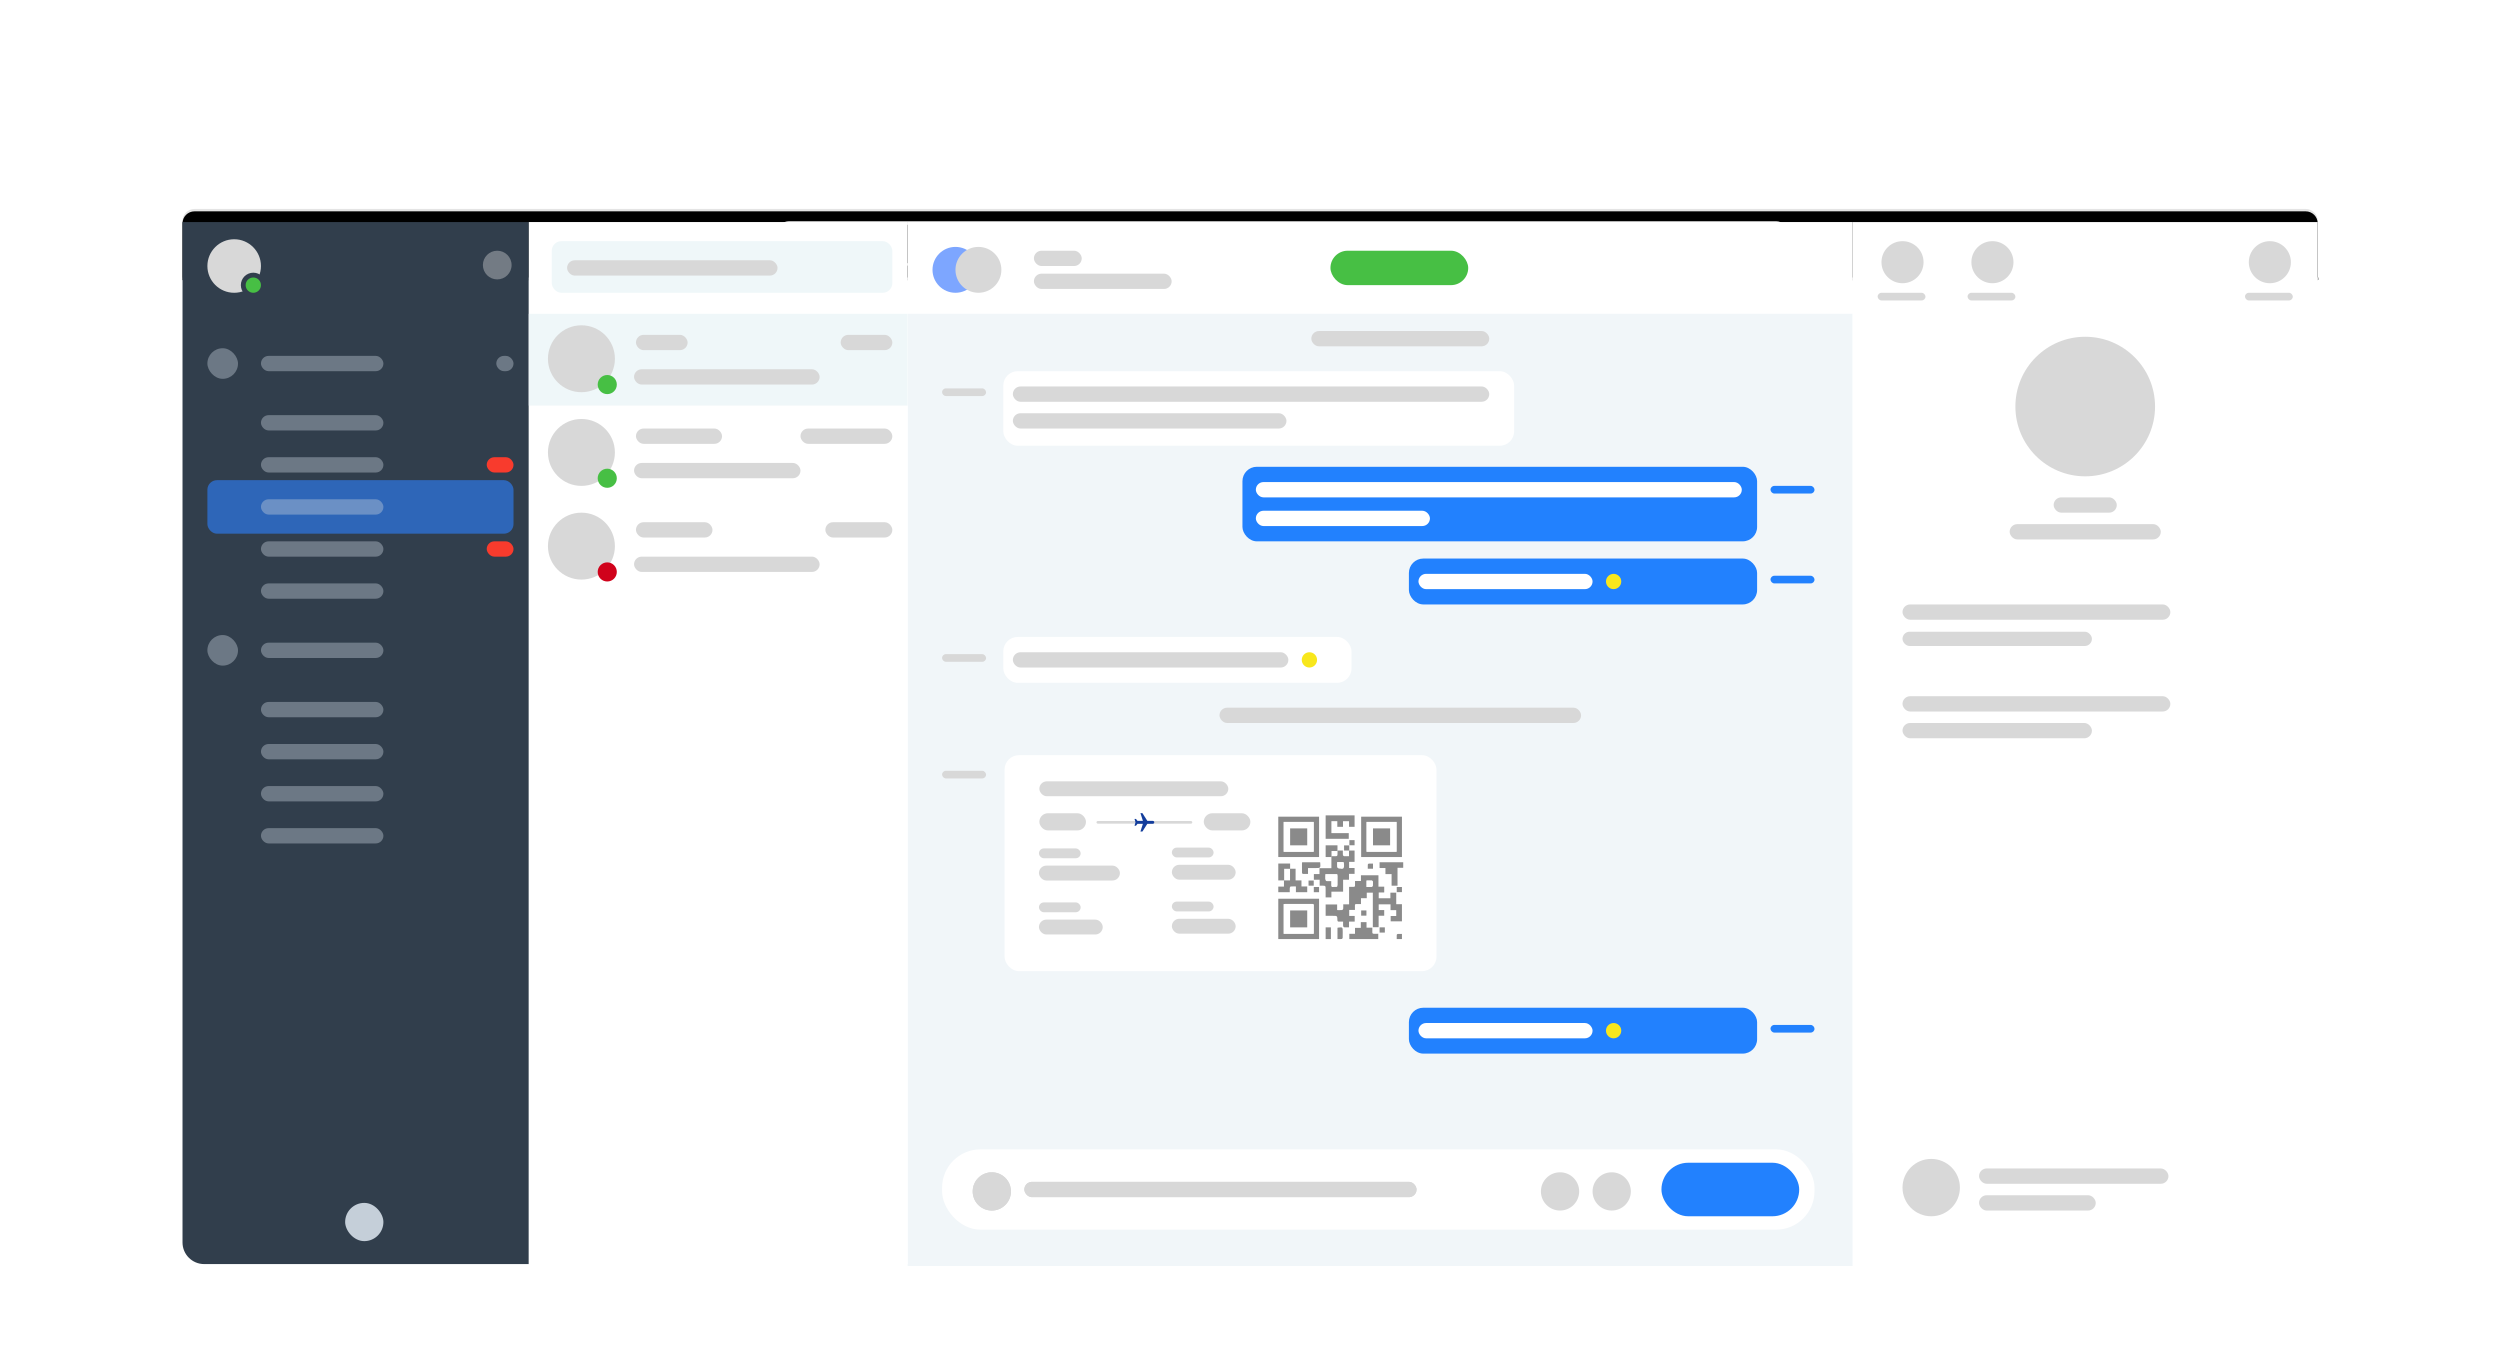 <?xml version="1.0" encoding="UTF-8"?>
<svg xmlns="http://www.w3.org/2000/svg" xmlns:xlink="http://www.w3.org/1999/xlink" width="1041px" height="571px" viewBox="0 0 1041 571" version="1.1">
  <title>Silhouette Interface</title>
  <defs>
    <filter x="-30.9%" y="-59.1%" width="161.8%" height="191.6%" id="filter-1">
      <feOffset dx="0" dy="22" in="SourceAlpha" result="shadowOffsetOuter1"></feOffset>
      <feGaussianBlur stdDeviation="22" in="shadowOffsetOuter1" result="shadowBlurOuter1"></feGaussianBlur>
      <feColorMatrix values="0 0 0 0 0   0 0 0 0 0   0 0 0 0 0  0 0 0 0.14 0" type="matrix" in="shadowBlurOuter1" result="shadowMatrixOuter1"></feColorMatrix>
      <feMerge>
        <feMergeNode in="shadowMatrixOuter1"></feMergeNode>
        <feMergeNode in="SourceGraphic"></feMergeNode>
      </feMerge>
    </filter>
    <filter x="-17.5%" y="-33.5%" width="135.1%" height="140.4%" id="filter-2">
      <feOffset dx="0" dy="2" in="SourceAlpha" result="shadowOffsetOuter1"></feOffset>
      <feGaussianBlur stdDeviation="7" in="shadowOffsetOuter1" result="shadowBlurOuter1"></feGaussianBlur>
      <feColorMatrix values="0 0 0 0 0   0 0 0 0 0   0 0 0 0 0  0 0 0 0.2 0" type="matrix" in="shadowBlurOuter1" result="shadowMatrixOuter1"></feColorMatrix>
      <feMerge>
        <feMergeNode in="shadowMatrixOuter1"></feMergeNode>
        <feMergeNode in="SourceGraphic"></feMergeNode>
      </feMerge>
    </filter>
    <filter x="-19.0%" y="-570.2%" width="138.0%" height="1241.7%" id="filter-3">
      <feOffset dx="0" dy="24" in="SourceAlpha" result="shadowOffsetOuter1"></feOffset>
      <feGaussianBlur stdDeviation="32" in="shadowOffsetOuter1" result="shadowBlurOuter1"></feGaussianBlur>
      <feColorMatrix values="0 0 0 0 0   0 0 0 0 0   0 0 0 0 0  0 0 0 0.145 0" type="matrix" in="shadowBlurOuter1" result="shadowMatrixOuter1"></feColorMatrix>
      <feMerge>
        <feMergeNode in="shadowMatrixOuter1"></feMergeNode>
        <feMergeNode in="SourceGraphic"></feMergeNode>
      </feMerge>
    </filter>
    <linearGradient x1="50%" y1="0%" x2="50%" y2="100%" id="linearGradient-4">
      <stop stop-color="#E4E4E4" offset="0%"></stop>
      <stop stop-color="#D8D8D8" offset="100%"></stop>
    </linearGradient>
    <path d="M5,0 L884.083,0 C886.845,6.32612962e-14 889.083,2.239 889.083,5 L889.083,28.661 L889.083,28.661 L0,28.661 L0,5 C-3.38176876e-16,2.239 2.239,5.07265313e-16 5,0 Z" id="path-5"></path>
    <filter x="-0.1%" y="-1.7%" width="100.1%" height="103.5%" id="filter-6">
      <feOffset dx="0" dy="1" in="SourceAlpha" result="shadowOffsetInner1"></feOffset>
      <feComposite in="shadowOffsetInner1" in2="SourceAlpha" operator="arithmetic" k2="-1" k3="1" result="shadowInnerInner1"></feComposite>
      <feColorMatrix values="0 0 0 0 1   0 0 0 0 1   0 0 0 0 1  0 0 0 0.5 0" type="matrix" in="shadowInnerInner1"></feColorMatrix>
    </filter>
    <linearGradient x1="50%" y1="0%" x2="50%" y2="100%" id="linearGradient-7">
      <stop stop-color="#F4F4F4" offset="0%"></stop>
      <stop stop-color="#FEFFFF" offset="100%"></stop>
    </linearGradient>
    <rect id="path-8" x="0" y="0" width="419.048" height="17.515" rx="4"></rect>
    <filter x="-0.4%" y="-8.6%" width="100.7%" height="117.1%" id="filter-9">
      <feGaussianBlur stdDeviation="0.5" in="SourceAlpha" result="shadowBlurInner1"></feGaussianBlur>
      <feOffset dx="0" dy="1" in="shadowBlurInner1" result="shadowOffsetInner1"></feOffset>
      <feComposite in="shadowOffsetInner1" in2="SourceAlpha" operator="arithmetic" k2="-1" k3="1" result="shadowInnerInner1"></feComposite>
      <feColorMatrix values="0 0 0 0 1   0 0 0 0 1   0 0 0 0 1  0 0 0 0.5 0" type="matrix" in="shadowInnerInner1"></feColorMatrix>
    </filter>
    <polygon id="path-10" points="0 0 53.035 0 53.035 53.143 0 53.143"></polygon>
    <polygon id="path-12" points="0 53.143 53.134 53.143 53.134 0 0 0"></polygon>
  </defs>
  <g id="Page-1" stroke="none" stroke-width="1" fill="none" fill-rule="evenodd">
    <g id="Platform" transform="translate(0, -120)">
      <g id="Group" transform="translate(75.614, 22)">
        <g transform="translate(0.386, 137)" id="Silhouette-Interface" filter="url(#filter-1)">
          <g id="Group-57" filter="url(#filter-2)">
            <g id="Group-46" filter="url(#filter-3)">
              <g id="Group-44">
                <g id="Rectangle">
                  <use fill="url(#linearGradient-4)" fill-rule="evenodd" xlink:href="#path-5"></use>
                  <use fill="black" fill-opacity="1" filter="url(#filter-6)" xlink:href="#path-5"></use>
                </g>
                <line x1="889.083" y1="29.06" x2="0.603" y2="29.06" id="Line" stroke="#B1B1B1" stroke-linecap="square"></line>
              </g>
              <g id="Rectangle" transform="translate(248.561, 5.573)">
                <use fill="url(#linearGradient-7)" fill-rule="evenodd" xlink:href="#path-8"></use>
                <use fill="black" fill-opacity="1" filter="url(#filter-9)" xlink:href="#path-8"></use>
                <use stroke="#D1D1D1" stroke-width="1" xlink:href="#path-8"></use>
              </g>
              <ellipse id="Oval" stroke-opacity="0.339" stroke="#979797" fill="#FF6259" cx="17.925" cy="15.525" rx="5.178" ry="4.379"></ellipse>
              <ellipse id="Oval" stroke-opacity="0.339" stroke="#979797" fill="#FDB823" cx="31.468" cy="15.525" rx="5.178" ry="4.379"></ellipse>
              <ellipse id="Oval" stroke-opacity="0.339" stroke="#979797" fill="#26CD41" cx="45.012" cy="15.525" rx="5.178" ry="4.379"></ellipse>
            </g>
            <g id="Group-56" transform="translate(0, 29.458)">
              <g id="Group-54" transform="translate(301.938, 0)">
                <rect id="Rectangle" fill="#FFFFFF" x="0" y="0" width="393.555" height="38.215"></rect>
                <ellipse id="Oval" fill="#7DA6FF" cx="19.917" cy="19.904" rx="9.56" ry="9.554"></ellipse>
                <ellipse id="Oval" fill="#D8D8D8" cx="29.477" cy="19.904" rx="9.56" ry="9.554"></ellipse>
                <rect id="Rectangle" fill="#D8D8D8" x="52.58" y="11.942" width="19.917" height="6.369" rx="3.185"></rect>
                <rect id="Rectangle" fill="#D8D8D8" x="52.58" y="21.496" width="57.36" height="6.369" rx="3.185"></rect>
                <rect id="Rectangle" fill="#47BF44" x="176.064" y="11.942" width="57.36" height="14.331" rx="7.165"></rect>
              </g>
              <g id="Group-55" transform="translate(301.938, 38.215)">
                <rect id="Rectangle" fill="#F1F6F9" x="0" y="0" width="393.555" height="396.483"></rect>
                <g id="Group-24" transform="translate(14.34, 189.473)" fill="#D8D8D8">
                  <rect id="Rectangle" x="0" y="0.808" width="18.323" height="3.185" rx="1.592"></rect>
                </g>
                <g id="Group-23" transform="translate(14.34, 23.885)">
                  <rect id="Rectangle" fill="#D8D8D8" x="0" y="7.165" width="18.323" height="3.185" rx="1.592"></rect>
                  <rect id="Rectangle" fill="#FFFFFF" x="25.493" y="0" width="212.711" height="31.05" rx="6"></rect>
                  <rect id="Rectangle" fill="#D8D8D8" x="29.477" y="17.515" width="113.924" height="6.369" rx="3.185"></rect>
                  <rect id="Rectangle" fill="#D8D8D8" x="29.477" y="6.369" width="198.371" height="6.369" rx="3.185"></rect>
                </g>
                <g id="Group-23" transform="translate(14.34, 134.55)">
                  <rect id="Rectangle" fill="#D8D8D8" x="0" y="7.165" width="18.323" height="3.185" rx="1.592"></rect>
                  <rect id="Rectangle" fill="#FFFFFF" x="25.493" y="0" width="144.994" height="19.108" rx="6"></rect>
                  <rect id="Rectangle" fill="#D8D8D8" x="29.477" y="6.369" width="114.72" height="6.369" rx="3.185"></rect>
                  <ellipse id="Oval" fill="#F8E71C" cx="152.961" cy="9.554" rx="3.187" ry="3.185"></ellipse>
                </g>
                <g id="Group-23" transform="translate(208.727, 101.907)">
                  <rect id="Rectangle" fill="#2281FE" x="150.571" y="7.165" width="18.323" height="3.185" rx="1.592"></rect>
                  <rect id="Rectangle" fill="#2281FE" x="0" y="0" width="144.994" height="19.108" rx="6"></rect>
                  <rect id="Rectangle" fill="#FFFFFF" x="3.983" y="6.369" width="72.497" height="6.369" rx="3.185"></rect>
                  <ellipse id="Oval" fill="#F8E71C" cx="85.244" cy="9.554" rx="3.187" ry="3.185"></ellipse>
                </g>
                <g id="Group-23" transform="translate(208.727, 288.945)">
                  <rect id="Rectangle" fill="#2281FE" x="150.571" y="7.165" width="18.323" height="3.185" rx="1.592"></rect>
                  <rect id="Rectangle" fill="#2281FE" x="0" y="0" width="144.994" height="19.108" rx="6"></rect>
                  <rect id="Rectangle" fill="#FFFFFF" x="3.983" y="6.369" width="72.497" height="6.369" rx="3.185"></rect>
                  <ellipse id="Oval" fill="#F8E71C" cx="85.244" cy="9.554" rx="3.187" ry="3.185"></ellipse>
                </g>
                <g id="Group-23" transform="translate(139.417, 63.692)">
                  <rect id="Rectangle" fill="#2281FE" x="219.881" y="7.962" width="18.323" height="3.185" rx="1.592"></rect>
                  <rect id="Rectangle" fill="#2281FE" x="0" y="0" width="214.304" height="31.05" rx="6"></rect>
                  <rect id="Rectangle" fill="#FFFFFF" x="5.577" y="18.311" width="72.497" height="6.369" rx="3.185"></rect>
                  <rect id="Rectangle" fill="#FFFFFF" x="5.577" y="6.369" width="202.354" height="6.369" rx="3.185"></rect>
                </g>
                <g id="Group-50" transform="translate(14.34, 347.918)">
                  <rect id="Rectangle" fill="#FFFFFF" x="0" y="0" width="363.281" height="33.438" rx="16"></rect>
                  <rect id="Rectangle" fill="#2281FE" x="299.548" y="5.573" width="57.36" height="22.292" rx="11.146"></rect>
                  <rect id="Rectangle" fill="#D8D8D8" x="34.257" y="13.535" width="163.317" height="6.369" rx="3.185"></rect>
                  <ellipse id="Oval" fill="#D8D8D8" cx="20.713" cy="17.515" rx="7.967" ry="7.962"></ellipse>
                  <rect id="Rectangle" fill="#D8D8D8" x="34.257" y="13.535" width="163.317" height="6.369" rx="3.185"></rect>
                  <ellipse id="Oval" fill="#D8D8D8" cx="278.834" cy="17.515" rx="7.967" ry="7.962"></ellipse>
                  <ellipse id="Oval" fill="#D8D8D8" cx="257.324" cy="17.515" rx="7.967" ry="7.962"></ellipse>
                  <ellipse id="Oval" fill="#D8D8D8" cx="20.713" cy="17.515" rx="7.967" ry="7.962"></ellipse>
                </g>
                <rect id="Rectangle" fill="#D8D8D8" x="168.097" y="7.165" width="74.09" height="6.369" rx="3.185"></rect>
                <rect id="Rectangle" fill="#D8D8D8" x="129.857" y="164.007" width="150.571" height="6.369" rx="3.185"></rect>
              </g>
              <g id="Group-49" transform="translate(695.493, 0)">
                <path d="M0,0 L193.591,0 L193.591,425.699 C193.591,430.669 189.561,434.699 184.591,434.699 L0,434.699 L0,434.699 L0,0 Z" id="Rectangle" fill="#FFFFFF"></path>
                <ellipse id="Oval" fill="#D8D8D8" cx="32.663" cy="402.056" rx="11.95" ry="11.942"></ellipse>
                <path d="M0,38.215 L193.591,38.215 L193.591,378.726 C193.591,383.696 189.561,387.726 184.591,387.726 L0,387.726 L0,387.726 L0,38.215 Z" id="Rectangle" fill="#FFFFFF"></path>
                <g id="Group-21" transform="translate(10.357, 7.962)" fill="#D8D8D8">
                  <ellipse id="Oval" cx="10.357" cy="8.758" rx="8.763" ry="8.758"></ellipse>
                  <rect id="Rectangle" x="0" y="21.496" width="19.917" height="3.185" rx="1.592"></rect>
                </g>
                <g id="Group-21" transform="translate(47.8, 7.962)" fill="#D8D8D8">
                  <ellipse id="Oval" cx="10.357" cy="8.758" rx="8.763" ry="8.758"></ellipse>
                  <rect id="Rectangle" x="0" y="21.496" width="19.917" height="3.185" rx="1.592"></rect>
                </g>
                <g id="Group-21" transform="translate(163.317, 7.962)" fill="#D8D8D8">
                  <ellipse id="Oval" cx="10.357" cy="8.758" rx="8.763" ry="8.758"></ellipse>
                  <rect id="Rectangle" x="0" y="21.496" width="19.917" height="3.185" rx="1.592"></rect>
                </g>
                <ellipse id="Oval" fill="#D8D8D8" cx="96.795" cy="76.829" rx="29.078" ry="29.06"></ellipse>
                <rect id="Rectangle" fill="#D8D8D8" x="83.65" y="114.646" width="26.29" height="6.369" rx="3.185"></rect>
                <rect id="Rectangle" fill="#D8D8D8" x="65.327" y="125.792" width="62.937" height="6.369" rx="3.185"></rect>
                <rect id="Rectangle" fill="#D8D8D8" x="20.713" y="159.23" width="111.534" height="6.369" rx="3.185"></rect>
                <rect id="Rectangle" fill="#D8D8D8" x="20.713" y="170.587" width="78.87" height="5.949" rx="2.974"></rect>
                <rect id="Rectangle" fill="#D8D8D8" x="20.713" y="197.446" width="111.534" height="6.369" rx="3.185"></rect>
                <rect id="Rectangle" fill="#D8D8D8" x="20.713" y="208.592" width="78.87" height="6.369" rx="3.185"></rect>
                <rect id="Rectangle" fill="#D8D8D8" x="52.58" y="394.095" width="78.87" height="6.369" rx="3.185"></rect>
                <rect id="Rectangle" fill="#D8D8D8" x="52.58" y="405.241" width="48.597" height="6.369" rx="3.185"></rect>
              </g>
              <path d="M0,0 L144.197,0 L144.197,433.903 L9,433.903 C4.029,433.903 6.08718376e-16,429.873 0,424.903 L0,0 L0,0 Z" id="Rectangle" fill="#313E4C"></path>
              <rect id="Rectangle" fill="#FFFFFF" x="144.197" y="0" width="157.741" height="433.903"></rect>
              <rect id="Rectangle" fill="#EFF7F9" x="153.757" y="7.962" width="141.807" height="21.496" rx="4"></rect>
              <rect id="Rectangle" fill="#D8D8D8" x="160.131" y="15.923" width="87.634" height="6.369" rx="3.185"></rect>
              <g id="Group-22" transform="translate(144.197, 38.215)">
                <polygon id="Rectangle" fill="#EFF7F9" points="0 0 157.741 0 157.741 38.215 0 38.215"></polygon>
                <g id="Group-53" transform="translate(7.967, 4.777)">
                  <ellipse id="Oval" fill="#D8D8D8" cx="13.942" cy="13.933" rx="13.942" ry="13.933"></ellipse>
                  <ellipse id="Oval" fill="#47BF44" cx="24.697" cy="24.681" rx="3.983" ry="3.981"></ellipse>
                </g>
                <rect id="Rectangle" fill="#D8D8D8" x="44.614" y="8.758" width="21.51" height="6.369" rx="3.185"></rect>
                <rect id="Rectangle" fill="#D8D8D8" x="129.857" y="8.758" width="21.51" height="6.369" rx="3.185"></rect>
                <rect id="Rectangle" fill="#D8D8D8" x="43.817" y="23.088" width="77.277" height="6.369" rx="3.185"></rect>
              </g>
              <g id="Group-22" transform="translate(144.197, 77.227)">
                <polygon id="Rectangle" points="0 3.9775753e-16 157.741 0 157.741 38.215 0 38.215"></polygon>
                <ellipse id="Oval" fill="#D8D8D8" cx="21.908" cy="18.71" rx="13.942" ry="13.933"></ellipse>
                <rect id="Rectangle" fill="#D8D8D8" x="44.614" y="8.758" width="35.85" height="6.369" rx="3.185"></rect>
                <rect id="Rectangle" fill="#D8D8D8" x="113.127" y="8.758" width="38.24" height="6.369" rx="3.185"></rect>
                <ellipse id="Oval" fill="#47BF44" cx="32.663" cy="29.458" rx="3.983" ry="3.981"></ellipse>
                <rect id="Rectangle" fill="#D8D8D8" x="43.817" y="23.088" width="69.31" height="6.369" rx="3.185"></rect>
              </g>
              <g id="Group-22" transform="translate(144.197, 116.238)">
                <polygon id="Rectangle" points="0 0 157.741 0 157.741 38.215 0 38.215"></polygon>
                <ellipse id="Oval" fill="#D8D8D8" cx="21.908" cy="18.71" rx="13.942" ry="13.933"></ellipse>
                <rect id="Rectangle" fill="#D8D8D8" x="44.614" y="8.758" width="31.867" height="6.369" rx="3.185"></rect>
                <rect id="Rectangle" fill="#D8D8D8" x="123.484" y="8.758" width="27.883" height="6.369" rx="3.185"></rect>
                <ellipse id="Oval" fill="#D0021B" cx="32.663" cy="29.458" rx="3.983" ry="3.981"></ellipse>
                <rect id="Rectangle" fill="#D8D8D8" x="43.817" y="23.088" width="77.277" height="6.369" rx="3.185"></rect>
              </g>
              <rect id="Rectangle" fill-opacity="0.4" fill="#C5CFD9" x="32.663" y="97.927" width="50.987" height="6.369" rx="3.185"></rect>
              <rect id="Rectangle" fill-opacity="0.4" fill="#C5CFD9" x="32.663" y="199.834" width="50.987" height="6.369" rx="3.185"></rect>
              <rect id="Rectangle" fill-opacity="0.4" fill="#C5CFD9" x="32.663" y="80.411" width="50.987" height="6.369" rx="3.185"></rect>
              <rect id="Rectangle" fill-opacity="0.4" fill="#C5CFD9" x="32.663" y="132.957" width="50.987" height="6.369" rx="3.185"></rect>
              <rect id="Rectangle" fill-opacity="0.4" fill="#C5CFD9" x="32.663" y="234.865" width="50.987" height="6.369" rx="3.185"></rect>
              <rect id="Rectangle" fill-opacity="0.4" fill="#C5CFD9" x="32.663" y="150.473" width="50.987" height="6.369" rx="3.185"></rect>
              <rect id="Rectangle" fill-opacity="0.4" fill="#C5CFD9" x="32.663" y="252.38" width="50.987" height="6.369" rx="3.185"></rect>
              <rect id="Rectangle" fill-opacity="0.4" fill="#C5CFD9" x="32.663" y="175.153" width="50.987" height="6.369" rx="3.185"></rect>
              <rect id="Rectangle" fill-opacity="0.4" fill="#C5CFD9" x="32.663" y="55.731" width="50.987" height="6.369" rx="3.185"></rect>
              <rect id="Rectangle" fill-opacity="0.4" fill="#C5CFD9" x="10.357" y="52.546" width="12.747" height="12.738" rx="6.369"></rect>
              <rect id="Rectangle" fill="#C5CFD9" x="67.717" y="408.426" width="15.933" height="15.923" rx="7.962"></rect>
              <rect id="Rectangle" fill-opacity="0.4" fill="#C5CFD9" x="10.357" y="171.969" width="12.747" height="12.738" rx="6.369"></rect>
              <rect id="Rectangle" fill-opacity="0.4" fill="#C5CFD9" x="130.654" y="55.731" width="7.17" height="6.369" rx="3.185"></rect>
              <g id="Group-53" transform="translate(10.357, 7.165)">
                <ellipse id="Oval" fill="#D8D8D8" cx="11.153" cy="11.146" rx="11.153" ry="11.146"></ellipse>
                <ellipse id="Oval" stroke="#313E4C" stroke-width="2" fill="#47BF44" cx="19.12" cy="19.108" rx="4.187" ry="4.185"></ellipse>
              </g>
              <rect id="Rectangle" fill="#2E66B8" x="10.357" y="107.48" width="127.467" height="22.292" rx="4"></rect>
              <rect id="Rectangle" fill-opacity="0.4" fill="#C5CFD9" x="32.663" y="115.442" width="50.987" height="6.369" rx="3.185"></rect>
              <rect id="Rectangle" fill-opacity="0.4" fill="#C5CFD9" x="32.663" y="217.349" width="50.987" height="6.369" rx="3.185"></rect>
              <rect id="Rectangle" fill="#F83B2D" x="126.67" y="97.927" width="11.153" height="6.369" rx="3.185"></rect>
              <rect id="Rectangle" fill="#F83B2D" x="126.67" y="132.957" width="11.153" height="6.369" rx="3.185"></rect>
              <ellipse id="Oval" fill-opacity="0.4" fill="#D8D8D8" cx="131.052" cy="17.913" rx="5.975" ry="5.971"></ellipse>
            </g>
          </g>
          <g id="boarding-pass" transform="translate(341.922, 253.425)">
            <g id="Group-53" transform="translate(0.386, 0.026)">
              <rect id="Rectangle" fill="#FFFFFF" x="0" y="0" width="179.839" height="89.934" rx="6"></rect>
              <rect id="Rectangle" fill="#D8D8D8" x="38.264" y="27.419" width="39.904" height="1.097" rx="0.548"></rect>
              <g id="airplane" transform="translate(52.524, 23.58)" fill="#133D9C" fill-rule="nonzero">
                <g transform="translate(5.48, 4.375) rotate(90) translate(-5.48, -4.375) translate(1.393, -0.224)" id="Path">
                  <path d="M7.926,6.032 L7.926,5.21 L4.704,3.153 L4.704,0.891 C4.704,0.55 4.433,0.274 4.1,0.274 C3.766,0.274 3.496,0.55 3.496,0.891 L3.496,3.153 L0.273,5.21 L0.273,6.032 L3.496,5.004 L3.496,7.266 L2.69,7.883 L2.69,8.5 L4.1,8.089 L5.509,8.5 L5.509,7.883 L4.704,7.266 L4.704,5.004 L7.926,6.032 Z"></path>
                </g>
              </g>
            </g>
            <g id="Group-39" opacity="0.46" transform="translate(113.807, 24.553)">
              <g id="Group-3">
                <mask id="mask-11" fill="white">
                  <use xlink:href="#path-10"></use>
                </mask>
                <g id="Clip-2"></g>
                <path d="M52.331,52 L52.331,49.725 C51.672,49.725 51.062,49.696 50.459,49.744 C50.3,49.757 50.044,49.997 50.032,50.148 C49.982,50.743 50.011,51.348 50.011,52 L52.331,52 Z M39.936,20.31 C39.264,20.31 38.652,20.281 38.045,20.331 C37.889,20.343 37.64,20.59 37.628,20.745 C37.579,21.344 37.608,21.951 37.608,22.604 L39.936,22.604 L39.936,20.31 Z M42.636,49.597 L44.89,49.597 L44.89,47.308 L42.636,47.308 L42.636,49.597 Z M35.214,42.221 L37.475,42.221 L37.475,39.955 L35.214,39.955 L35.214,42.221 Z M15.369,32.429 L17.649,32.429 L17.649,30.2 L15.369,30.2 L15.369,32.429 Z M25.325,47.365 L25.325,52.064 C25.984,52.064 26.597,52.1 27.198,52.038 C27.354,52.023 27.583,51.706 27.593,51.515 C27.639,50.722 27.616,49.923 27.616,49.127 C27.616,46.994 27.616,46.994 25.434,47.27 C25.412,47.272 25.394,47.303 25.325,47.365 L25.325,47.365 Z M20.357,52.031 L22.628,52.031 L22.628,47.315 L20.357,47.315 L20.357,52.031 Z M20.338,17.685 L22.71,17.685 L22.71,15.289 L25.122,15.289 L25.122,13.029 L20.338,13.029 L20.338,17.685 Z M17.627,20.379 L10.41,20.379 C10.387,20.611 10.354,20.79 10.354,20.97 C10.35,22.22 10.34,23.469 10.369,24.718 C10.371,24.863 10.583,25.116 10.711,25.124 C11.369,25.165 12.03,25.143 12.784,25.143 L12.784,22.744 L15.686,22.744 C17.843,22.744 17.844,22.743 17.696,20.582 C17.692,20.531 17.663,20.482 17.627,20.379 L17.627,20.379 Z M49.989,29.951 L49.989,22.629 L52.338,22.629 L52.338,20.362 L42.637,20.362 L42.637,22.724 L45.043,22.724 L45.043,25.211 L47.562,25.211 L47.562,29.951 L49.989,29.951 Z M32.644,49.768 L30.242,49.768 L30.242,51.998 L42.467,51.998 L42.467,49.765 C41.843,49.765 41.279,49.732 40.72,49.774 C40.103,49.82 39.914,49.57 39.958,48.987 C40.001,48.42 39.968,47.848 39.968,47.211 L37.51,47.211 L37.51,44.896 L35.103,44.896 L35.103,47.297 L32.644,47.297 L32.644,49.768 Z M32.532,0.81 L20.338,0.81 L20.338,10.375 L30.079,10.375 L30.079,8.054 L22.766,8.054 L22.766,3.173 L25.253,3.173 L25.253,5.482 L27.651,5.482 L27.651,3.186 L30.196,3.186 L30.196,5.48 L32.532,5.48 L32.532,0.81 Z M0.513,52.022 L17.641,52.022 L17.641,35.121 L0.513,35.121 L0.513,52.022 Z M35.199,17.7 L52.325,17.7 L52.325,0.793 L35.199,0.793 L35.199,17.7 Z M0.522,17.685 L17.652,17.685 L17.652,0.785 L0.522,0.785 L0.522,17.685 Z M49.97,32.566 L47.491,32.566 L47.491,34.919 L42.587,34.919 L42.587,32.487 L44.898,32.487 L44.898,30.066 L42.472,30.066 L42.472,25.281 L35.123,25.281 L35.123,27.674 L32.633,27.674 C32.633,28.323 32.601,28.878 32.641,29.428 C32.683,30.004 32.439,30.177 31.891,30.142 C31.339,30.106 30.781,30.134 30.145,30.134 L30.145,37.484 L27.69,37.484 C27.69,38.167 27.73,38.75 27.668,39.322 C27.647,39.526 27.393,39.849 27.219,39.866 C26.564,39.931 25.897,39.892 25.121,39.892 L25.121,37.542 L20.297,37.542 L20.297,39.896 L20.297,42.301 L23.408,42.301 C25.172,42.301 25.195,42.3 25.238,44.074 C25.252,44.621 25.469,44.76 25.965,44.734 C26.49,44.706 27.019,44.727 27.628,44.727 C27.628,45.434 27.593,46.017 27.647,46.593 C27.666,46.784 27.897,47.095 28.053,47.109 C28.709,47.167 29.374,47.133 30.113,47.133 L30.113,44.717 L32.501,44.717 L32.501,42.338 L30.19,42.338 L30.19,39.835 L32.599,39.835 C32.599,39.161 32.614,38.559 32.594,37.956 C32.578,37.509 32.764,37.337 33.213,37.355 C33.819,37.378 34.426,37.362 35.137,37.362 L35.137,34.911 L37.569,34.911 L37.569,32.569 L40.114,32.569 L40.114,47.082 L42.549,47.082 L42.549,42.253 L44.893,42.253 L44.893,39.873 L42.585,39.873 L42.585,37.473 L47.552,37.473 L47.552,39.903 L49.941,39.903 L49.941,42.385 L47.602,42.385 L47.602,44.616 L52.339,44.616 L52.339,37.433 L49.942,37.433 C49.942,35.726 49.942,34.132 49.943,32.539 L52.316,32.539 L52.316,30.145 L49.97,30.145 L49.97,32.566 Z M15.297,27.57 L17.77,27.57 L17.77,30.013 C18.122,30.013 18.387,30.012 18.652,30.013 C20.286,30.02 20.286,30.02 20.286,31.594 L20.286,34.864 L22.721,34.864 L22.721,32.499 L27.658,32.499 L27.658,27.573 L30.14,27.573 L30.14,25.154 L32.499,25.154 L32.499,22.735 L30.186,22.735 L30.186,20.199 L32.495,20.199 L32.495,15.516 L30.146,15.516 L30.146,17.863 C29.383,17.863 28.688,17.894 28.003,17.84 C27.841,17.827 27.589,17.538 27.573,17.358 C27.519,16.757 27.553,16.148 27.553,15.518 L25.305,15.518 L25.305,16.453 C25.303,17.867 25.303,17.867 23.916,17.867 L22.72,17.867 L22.72,22.82 L17.696,22.82 L17.696,25.226 L15.325,25.226 L15.325,27.598 L12.89,27.598 L12.89,29.938 L15.297,29.938 L15.297,27.57 Z M2.882,27.619 L2.882,22.618 L5.275,22.618 L5.275,20.391 L0.527,20.391 L0.527,27.591 L2.912,27.591 L2.912,30.146 L0.532,30.146 L0.532,32.445 L5.349,32.445 C5.349,31.823 5.318,31.242 5.366,30.668 C5.383,30.464 5.582,30.119 5.721,30.109 C6.425,30.051 7.137,30.081 7.927,30.081 L7.927,32.434 L12.677,32.434 L12.677,30.08 L10.262,30.08 L10.262,27.606 L7.795,27.606 L7.795,22.837 L5.459,22.837 L5.459,27.619 L2.882,27.619 Z M30.139,12.924 L27.74,12.924 L27.74,15.247 L30.11,15.247 L30.11,12.896 L32.486,12.896 L32.486,10.555 L30.139,10.555 L30.139,12.924 Z M-0,53.143 L53.035,53.143 L53.035,0 L-0,0 L-0,53.143 Z" id="Fill-1" fill="#FFFFFF" mask="url(#mask-11)"></path>
              </g>
              <path d="M37.392,30.285 C38.139,30.285 38.799,30.324 39.449,30.26 C39.625,30.242 39.925,29.89 39.901,29.731 C39.802,29.08 40.293,28.334 39.606,27.78 C39.589,27.766 39.553,27.773 39.527,27.773 L37.392,27.773 L37.392,30.285 Z M49.662,32.689 L49.662,37.544 L52.039,37.544 L52.039,44.671 L47.343,44.671 L47.343,42.456 L49.661,42.456 L49.661,39.995 L47.292,39.995 L47.292,37.584 L42.367,37.584 L42.367,39.965 L44.655,39.965 L44.655,42.326 L42.332,42.326 L42.332,47.116 L39.918,47.116 L39.918,32.718 L37.393,32.718 L37.393,35.042 L34.982,35.042 L34.982,37.473 C34.277,37.473 33.676,37.49 33.074,37.467 C32.628,37.45 32.445,37.62 32.461,38.064 C32.48,38.661 32.466,39.259 32.466,39.928 L30.077,39.928 L30.077,42.41 L32.368,42.41 L32.368,44.77 L30.001,44.77 L30.001,47.168 C29.268,47.168 28.609,47.202 27.957,47.144 C27.803,47.13 27.573,46.821 27.555,46.632 C27.502,46.061 27.536,45.482 27.536,44.781 C26.933,44.781 26.408,44.759 25.888,44.787 C25.395,44.813 25.181,44.675 25.167,44.132 C25.124,42.372 25.101,42.373 23.352,42.373 L20.268,42.373 L20.268,39.987 L20.268,37.652 L25.051,37.652 L25.051,39.983 C25.819,39.983 26.481,40.022 27.131,39.958 C27.303,39.94 27.555,39.62 27.576,39.419 C27.638,38.851 27.598,38.273 27.598,37.594 L30.033,37.594 L30.033,30.303 C30.663,30.303 31.216,30.275 31.764,30.31 C32.307,30.345 32.549,30.174 32.508,29.603 C32.467,29.057 32.499,28.506 32.499,27.862 L34.967,27.862 L34.967,25.487 L42.256,25.487 L42.256,30.235 L44.661,30.235 L44.661,32.637 L42.37,32.637 L42.37,35.049 L47.232,35.049 L47.232,32.716 L49.69,32.716 L49.662,32.689 Z" id="Fill-4" fill="#000000"></path>
              <path d="M25.065,19.979 C25.065,20.741 25.019,21.41 25.095,22.065 C25.117,22.242 25.539,22.532 25.726,22.497 C26.342,22.38 27.228,22.991 27.534,22.132 C27.758,21.503 27.579,20.725 27.579,19.979 L25.065,19.979 Z M25.143,24.975 L20.14,24.975 C20.14,25.622 20.16,26.231 20.134,26.838 C20.115,27.296 20.301,27.458 20.742,27.441 C21.361,27.419 21.982,27.436 22.66,27.436 L22.66,29.92 C23.4,29.92 24.081,29.942 24.76,29.901 C24.895,29.894 25.123,29.649 25.126,29.51 C25.153,28.015 25.143,26.518 25.143,24.975 L25.143,24.975 Z M15.366,27.374 L15.366,24.98 L17.706,24.98 L17.706,22.553 L22.665,22.553 L22.665,17.555 L23.846,17.555 C25.214,17.555 25.214,17.555 25.216,16.129 L25.216,15.186 L27.436,15.186 C27.436,15.821 27.403,16.435 27.456,17.041 C27.473,17.222 27.72,17.515 27.88,17.528 C28.557,17.583 29.243,17.551 29.997,17.551 L29.997,15.184 L32.314,15.184 L32.314,19.908 L30.036,19.908 L30.036,22.468 L32.319,22.468 L32.319,24.908 L29.989,24.908 L29.989,27.348 L27.539,27.348 L27.539,32.319 L22.666,32.319 L22.666,34.706 L20.262,34.706 L20.262,31.406 C20.262,29.818 20.262,29.818 18.65,29.811 C18.388,29.81 18.127,29.811 17.779,29.811 L17.779,27.346 L15.338,27.346 L15.366,27.374 Z" id="Fill-6" fill="#000000"></path>
              <mask id="mask-13" fill="white">
                <use xlink:href="#path-12"></use>
              </mask>
              <g id="Clip-9"></g>
              <path d="M2.912,15.613 L15.168,15.613 L15.168,3.473 L2.912,3.473 L2.912,15.613 Z M0.548,17.895 L17.529,17.895 L17.529,1.085 L0.548,1.085 L0.548,17.895 Z" id="Fill-8" fill="#000000" mask="url(#mask-13)"></path>
              <path d="M37.43,15.585 L49.659,15.585 L49.659,3.435 L37.43,3.435 L37.43,15.585 Z M35.058,17.895 L52.039,17.895 L52.039,1.085 L35.058,1.085 L35.058,17.895 Z" id="Fill-10" fill="#000000" mask="url(#mask-13)"></path>
              <path d="M15.224,49.69 C15.224,45.729 15.217,41.87 15.234,38.01 C15.237,37.427 14.885,37.466 14.501,37.466 C10.852,37.468 7.204,37.466 3.556,37.471 C3.352,37.471 3.147,37.515 2.944,37.539 L2.944,49.69 L15.224,49.69 Z M0.548,52.058 L17.529,52.058 L17.529,35.248 L0.548,35.248 L0.548,52.058 Z" id="Fill-11" fill="#000000" mask="url(#mask-13)"></path>
              <polygon id="Fill-12" fill="#000000" mask="url(#mask-13)" points="32.319 0.542 32.319 5.308 30.011 5.308 30.011 2.967 27.494 2.967 27.494 5.31 25.125 5.31 25.125 2.955 22.668 2.955 22.668 7.935 29.895 7.935 29.895 10.303 20.268 10.303 20.268 0.542"></polygon>
              <path d="M2.881,27.633 L5.437,27.633 L5.437,22.776 L7.755,22.776 L7.755,27.62 L10.204,27.62 L10.204,30.134 L12.599,30.134 L12.599,32.524 L7.885,32.524 L7.885,30.135 C7.103,30.135 6.396,30.104 5.697,30.162 C5.559,30.174 5.362,30.524 5.345,30.73 C5.297,31.314 5.328,31.904 5.328,32.536 L0.548,32.536 L0.548,30.2 L2.909,30.2 L2.909,27.605 L2.881,27.633 Z" id="Fill-13" fill="#000000" mask="url(#mask-13)"></path>
              <path d="M32.495,49.845 L32.495,47.392 L34.919,47.392 L34.919,45.009 L37.292,45.009 L37.292,47.307 L39.715,47.307 C39.715,47.938 39.747,48.507 39.706,49.069 C39.662,49.647 39.848,49.897 40.456,49.851 C41.007,49.809 41.564,49.841 42.179,49.841 L42.179,52.058 L30.128,52.058 L30.128,49.845 L32.495,49.845 Z" id="Fill-14" fill="#000000" mask="url(#mask-13)"></path>
              <polygon id="Fill-15" fill="#000000" mask="url(#mask-13)" points="50.199 29.825 47.732 29.825 47.732 24.999 45.171 24.999 45.171 22.468 42.727 22.468 42.727 20.064 52.587 20.064 52.587 22.371 50.199 22.371"></polygon>
              <path d="M17.949,20.064 C17.986,20.169 18.016,20.22 18.02,20.271 C18.173,22.483 18.173,22.484 15.937,22.484 L12.931,22.484 L12.931,24.939 C12.15,24.939 11.464,24.961 10.783,24.919 C10.651,24.911 10.432,24.652 10.429,24.505 C10.399,23.226 10.408,21.947 10.412,20.668 C10.412,20.485 10.448,20.302 10.472,20.064 L17.949,20.064 Z" id="Fill-16" fill="#000000" mask="url(#mask-13)"></path>
              <path d="M3.024,27.63 L0.548,27.63 L0.548,20.606 L5.478,20.606 L5.478,22.779 L2.994,22.779 C2.994,24.466 2.994,26.061 2.995,27.656 L3.024,27.63 Z" id="Fill-17" fill="#000000" mask="url(#mask-13)"></path>
              <polygon id="Fill-18" fill="#000000" mask="url(#mask-13)" points="20.268 17.895 20.268 13.015 25.198 13.015 25.198 15.383 22.712 15.383 22.712 17.895"></polygon>
              <polygon id="Fill-19" fill="#000000" mask="url(#mask-13)" points="20.268 52.058 22.459 52.058 22.459 47.178 20.268 47.178"></polygon>
              <path d="M25.198,47.398 C25.263,47.337 25.28,47.305 25.301,47.303 C27.383,47.03 27.383,47.03 27.383,49.141 C27.383,49.929 27.406,50.72 27.362,51.505 C27.351,51.693 27.132,52.007 26.985,52.023 C26.411,52.084 25.826,52.048 25.198,52.048 L25.198,47.398 Z" id="Fill-20" fill="#000000" mask="url(#mask-13)"></path>
              <polygon id="Fill-21" fill="#000000" mask="url(#mask-13)" points="30.102 13.015 30.102 15.184 27.937 15.184 27.937 13.041 30.128 13.041"></polygon>
              <path d="M15.312,27.656 L15.312,29.825 L13.147,29.825 L13.147,27.682 C13.871,27.682 14.604,27.682 15.338,27.681 L15.312,27.656 Z" id="Fill-22" fill="#000000" mask="url(#mask-13)"></path>
              <polygon id="Fill-23" fill="#000000" mask="url(#mask-13)" points="15.338 32.536 17.529 32.536 17.529 30.367 15.338 30.367"></polygon>
              <path d="M49.873,32.536 L49.873,30.367 L52.039,30.367 L52.039,32.512 L49.848,32.512 C49.847,32.512 49.873,32.536 49.873,32.536" id="Fill-24" fill="#000000" mask="url(#mask-13)"></path>
              <polygon id="Fill-25" fill="#000000" mask="url(#mask-13)" points="30.154 13.015 30.154 10.845 32.319 10.845 32.319 12.988 30.128 12.988"></polygon>
              <polygon id="Fill-26" fill="#000000" mask="url(#mask-13)" points="35.058 42.297 37.249 42.297 37.249 40.128 35.058 40.128"></polygon>
              <polygon id="Fill-27" fill="#000000" mask="url(#mask-13)" points="42.727 49.347 44.918 49.347 44.918 47.178 42.727 47.178"></polygon>
              <path d="M39.988,20.614 L39.988,22.776 L37.805,22.776 C37.805,22.16 37.777,21.589 37.823,21.024 C37.835,20.878 38.068,20.645 38.214,20.633 C38.783,20.587 39.357,20.614 39.988,20.614" id="Fill-28" fill="#000000" mask="url(#mask-13)"></path>
              <path d="M52.039,52.058 L49.856,52.058 C49.856,51.438 49.828,50.865 49.875,50.299 C49.887,50.155 50.127,49.928 50.277,49.915 C50.844,49.87 51.418,49.897 52.039,49.897 L52.039,52.058 Z" id="Fill-29" fill="#000000" mask="url(#mask-13)"></path>
              <path d="M37.249,30.355 L37.249,27.658 L39.509,27.658 C39.537,27.658 39.575,27.65 39.592,27.665 C40.32,28.26 39.8,29.062 39.905,29.76 C39.93,29.931 39.613,30.309 39.426,30.328 C38.738,30.396 38.04,30.355 37.249,30.355" id="Fill-30" fill="#FFFFFF" mask="url(#mask-13)"></path>
              <path d="M25.196,25.487 C25.196,27.009 25.206,28.483 25.179,29.957 C25.177,30.095 24.952,30.336 24.819,30.343 C24.152,30.383 23.481,30.362 22.753,30.362 L22.753,27.913 C22.087,27.913 21.476,27.896 20.867,27.918 C20.434,27.935 20.251,27.775 20.269,27.323 C20.295,26.725 20.275,26.124 20.275,25.487 L25.196,25.487 Z" id="Fill-31" fill="#FFFFFF" mask="url(#mask-13)"></path>
              <path d="M25.212,20.064 L27.865,20.064 C27.865,20.835 28.054,21.64 27.818,22.292 C27.495,23.181 26.56,22.549 25.91,22.669 C25.712,22.705 25.267,22.406 25.244,22.223 C25.164,21.545 25.212,20.852 25.212,20.064" id="Fill-32" fill="#FFFFFF" mask="url(#mask-13)"></path>
              <path d="M5.408,13.146 L12.707,13.146 L12.707,5.812 L5.408,5.812 L5.408,13.146 Z M2.739,15.726 L15.338,15.726 L15.338,3.254 L2.739,3.254 L2.739,15.726 Z" id="Fill-33" fill="#FFFFFF" mask="url(#mask-13)"></path>
              <path d="M39.902,13.117 L47.243,13.117 L47.243,5.844 L39.902,5.844 L39.902,13.117 Z M37.249,15.726 L49.848,15.726 L49.848,3.254 L37.249,3.254 L37.249,15.726 Z" id="Fill-34" fill="#FFFFFF" mask="url(#mask-13)"></path>
              <path d="M5.363,47.321 L12.67,47.321 L12.67,40.087 L5.363,40.087 L5.363,47.321 Z M15.328,49.889 L2.739,49.889 L2.739,37.493 C2.948,37.468 3.158,37.422 3.368,37.422 C7.107,37.417 10.846,37.419 14.585,37.417 C14.98,37.417 15.34,37.378 15.338,37.973 C15.321,41.911 15.328,45.849 15.328,49.889 L15.328,49.889 Z" id="Fill-35" fill="#FFFFFF" mask="url(#mask-13)"></path>
              <polygon id="Fill-36" fill="#000000" mask="url(#mask-13)" points="5.478 13.015 12.599 13.015 12.599 5.965 5.478 5.965"></polygon>
              <polygon id="Fill-37" fill="#000000" mask="url(#mask-13)" points="39.988 13.015 47.109 13.015 47.109 5.965 39.988 5.965"></polygon>
              <polygon id="Fill-38" fill="#000000" mask="url(#mask-13)" points="5.478 47.178 12.599 47.178 12.599 40.128 5.478 40.128"></polygon>
            </g>
            <rect id="Rectangle" fill="#D8D8D8" x="14.864" y="10.925" width="78.68" height="6.202" rx="3.101"></rect>
            <rect id="Rectangle" fill="#D8D8D8" x="14.691" y="46.015" width="33.72" height="6.202" rx="3.101"></rect>
            <rect id="Rectangle" fill="#D8D8D8" x="70.042" y="45.672" width="26.567" height="6.202" rx="3.101"></rect>
            <rect id="Rectangle" fill="#D8D8D8" x="70.042" y="68.155" width="26.567" height="6.202" rx="3.101"></rect>
            <rect id="Rectangle" fill="#D8D8D8" x="14.691" y="68.498" width="26.567" height="6.202" rx="3.101"></rect>
            <rect id="Rectangle" fill="#D8D8D8" x="14.691" y="61.344" width="17.371" height="4.088" rx="2.044"></rect>
            <rect id="Rectangle" fill="#D8D8D8" x="14.691" y="38.861" width="17.371" height="4.088" rx="2.044"></rect>
            <rect id="Rectangle" fill="#D8D8D8" x="70.042" y="38.518" width="17.371" height="4.088" rx="2.044"></rect>
            <rect id="Rectangle" fill="#D8D8D8" x="70.042" y="61.002" width="17.371" height="4.088" rx="2.044"></rect>
            <rect id="Rectangle" fill="#D8D8D8" x="14.864" y="24.21" width="19.414" height="7.154" rx="3.577"></rect>
            <rect id="Rectangle" fill="#D8D8D8" x="83.326" y="24.21" width="19.414" height="7.154" rx="3.577"></rect>
          </g>
        </g>
      </g>
    </g>
  </g>
</svg>
